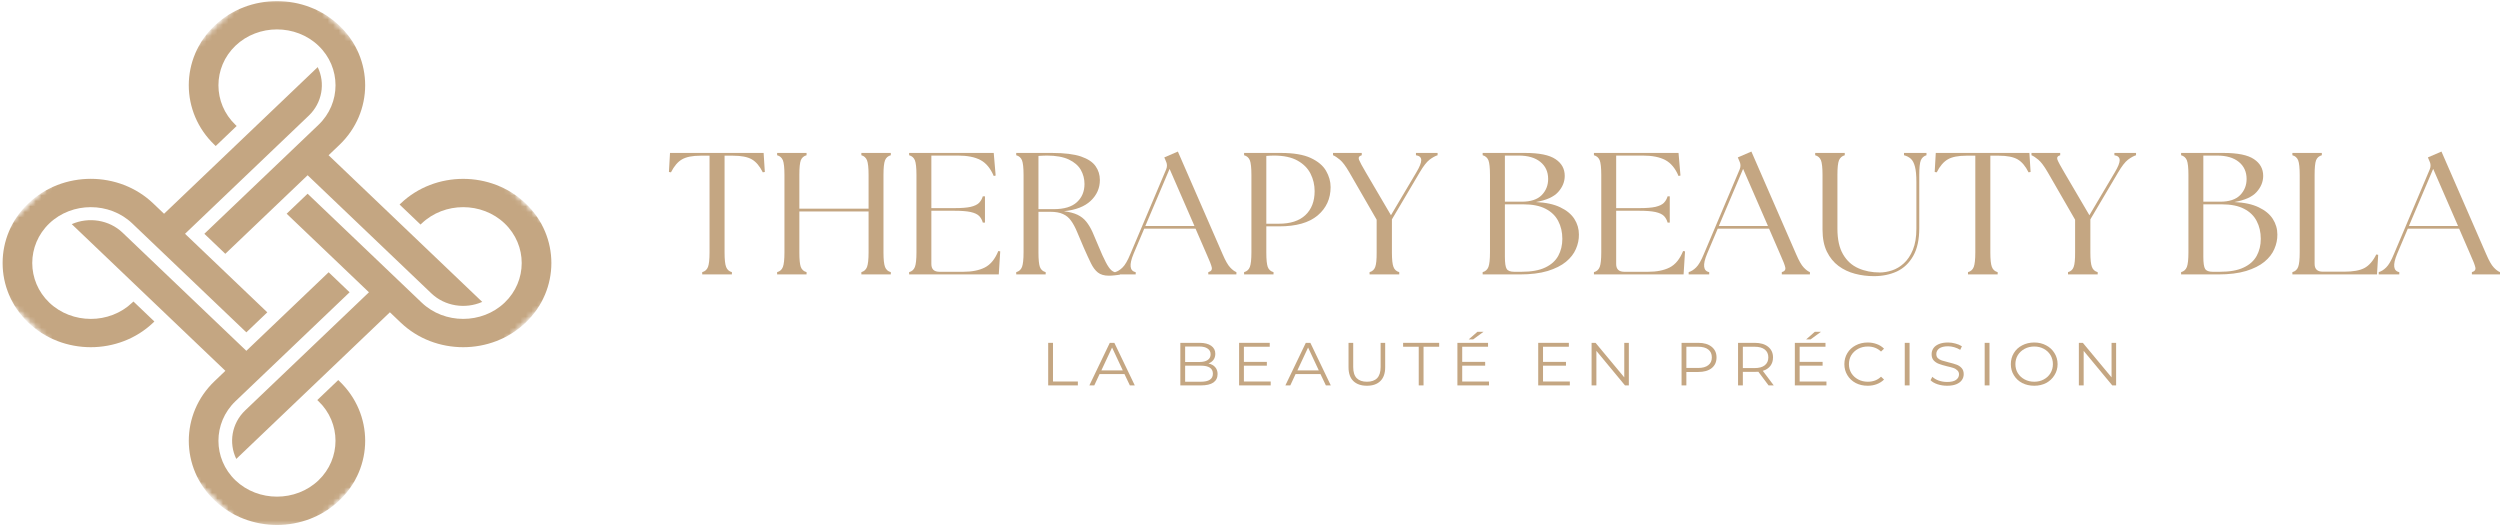 <svg xmlns="http://www.w3.org/2000/svg" width="454" height="96" viewBox="0 0 454 96" fill="none"><mask id="mask0_49_662" style="mask-type:luminance" maskUnits="userSpaceOnUse" x="0" y="0" width="102" height="96"><path d="M0 0H101.116V95.539H0V0Z" fill="white"></path></mask><g mask="url(#mask0_49_662)"><mask id="mask1_49_662" style="mask-type:luminance" maskUnits="userSpaceOnUse" x="-7" y="-7" width="114" height="109"><path d="M-6.191 47.765L50.372 -6.226L106.936 47.765L50.372 101.759L-6.191 47.765Z" fill="white"></path></mask><g mask="url(#mask1_49_662)"><mask id="mask2_49_662" style="mask-type:luminance" maskUnits="userSpaceOnUse" x="-7" y="-7" width="114" height="109"><path d="M-6.191 47.765L50.372 -6.226L106.936 47.765L50.372 101.759L-6.191 47.765Z" fill="white"></path></mask><g mask="url(#mask2_49_662)"><path fill-rule="evenodd" clip-rule="evenodd" d="M40.92 46.088L55.865 31.825L78.339 53.279C80.79 55.618 84.51 56.179 87.573 54.825L59.67 28.19L61.641 26.312C67.872 20.36 67.872 10.615 61.641 4.667C55.406 -1.285 45.197 -1.285 38.962 4.667C32.722 10.618 32.722 20.356 38.962 26.312L39.175 26.516L42.98 22.88L42.766 22.676C38.635 18.736 38.635 12.242 42.766 8.299C46.898 4.355 53.701 4.355 57.832 8.299C61.963 12.242 61.963 18.736 57.832 22.676L37.111 42.456L40.92 46.092V46.088ZM44.737 63.709L22.259 42.252C19.809 39.913 16.089 39.355 13.03 40.705L40.928 67.341L38.962 69.222C32.726 75.17 32.726 84.916 38.962 90.868C45.197 96.82 55.406 96.82 61.637 90.868C67.876 84.916 67.876 75.174 61.637 69.222L61.427 69.018L57.618 72.65L57.832 72.854C61.959 76.794 61.959 83.292 57.832 87.236C53.701 91.175 46.898 91.175 42.766 87.236C38.635 83.288 38.635 76.802 42.766 72.854L63.487 53.078L59.682 49.443L44.737 63.709ZM52.056 38.812L67.001 53.078L44.524 74.531C42.077 76.867 41.493 80.422 42.907 83.342L70.806 56.71L72.777 58.588C79.008 64.54 89.217 64.54 95.453 58.588C101.688 52.636 101.688 42.898 95.453 36.942C89.217 30.994 79.008 30.994 72.777 36.942L72.564 37.146L76.368 40.778L76.582 40.578C80.713 36.635 87.516 36.635 91.644 40.578C95.775 44.522 95.775 51.012 91.644 54.956C87.516 58.896 80.709 58.896 76.582 54.956L55.861 35.18L52.056 38.812ZM48.542 56.718L33.601 42.456L56.075 20.999C58.501 18.686 59.118 15.124 57.695 12.188L29.792 38.82L27.825 36.942C21.586 30.987 11.385 30.987 5.146 36.942C-1.085 42.894 -1.085 52.64 5.146 58.588C11.381 64.54 21.59 64.54 27.825 58.588L28.035 58.384L24.23 54.752L24.017 54.956C21.949 56.93 19.216 57.915 16.484 57.915V57.911C13.751 57.911 11.018 56.926 8.955 54.956C4.824 51.012 4.824 44.518 8.955 40.574C13.082 36.635 19.889 36.635 24.017 40.574L44.737 60.354L48.542 56.718Z" fill="#C4A682"></path></g></g></g><path d="M127.522 49.836V49.42C128.029 49.284 128.379 48.972 128.57 48.482C128.755 47.998 128.853 47.118 128.853 45.836V28.274H127.216C125.743 28.274 124.625 28.498 123.855 28.941C123.081 29.389 122.415 30.17 121.848 31.295L121.477 31.232L121.673 27.774H138.674L138.893 31.232L138.522 31.295C137.965 30.17 137.305 29.389 136.536 28.941C135.761 28.498 134.626 28.274 133.131 28.274H131.581V45.836C131.581 47.118 131.674 47.998 131.865 48.482C132.051 48.972 132.4 49.284 132.913 49.42V49.836H127.522Z" fill="#C4A682"></path><path d="M141.125 49.836V49.42C141.632 49.284 141.982 48.972 142.173 48.482C142.358 47.998 142.456 47.118 142.456 45.836V31.774C142.456 30.472 142.358 29.581 142.173 29.107C141.982 28.639 141.632 28.331 141.125 28.191V27.774H146.472V28.191C145.959 28.331 145.61 28.639 145.424 29.107C145.25 29.581 145.163 30.472 145.163 31.774V37.899H157.734V31.774C157.734 30.472 157.635 29.581 157.45 29.107C157.259 28.639 156.915 28.331 156.424 28.191V27.774H161.771V28.191C161.258 28.331 160.909 28.639 160.723 29.107C160.533 29.581 160.44 30.472 160.44 31.774V45.836C160.44 47.118 160.533 47.998 160.723 48.482C160.909 48.972 161.258 49.284 161.771 49.42V49.836H156.424V49.42C156.915 49.284 157.259 48.972 157.45 48.482C157.635 47.998 157.734 47.118 157.734 45.836V38.399H145.163V45.836C145.163 47.118 145.25 47.998 145.424 48.482C145.61 48.972 145.959 49.284 146.472 49.42V49.836H141.125Z" fill="#C4A682"></path><path d="M165.098 49.836V49.42C165.605 49.284 165.954 48.972 166.145 48.482C166.331 47.998 166.429 47.118 166.429 45.836V31.774C166.429 30.472 166.331 29.581 166.145 29.107C165.954 28.639 165.605 28.331 165.098 28.191V27.774H180.462L180.811 31.878L180.462 31.961C179.878 30.576 179.076 29.607 178.061 29.066C177.041 28.524 175.683 28.253 173.98 28.253H169.135V37.795H173.347C174.613 37.795 175.584 37.722 176.272 37.566C176.97 37.399 177.478 37.159 177.8 36.836C178.116 36.503 178.345 36.107 178.476 35.649H178.869V40.42H178.476C178.345 39.935 178.116 39.534 177.8 39.211C177.478 38.894 176.97 38.659 176.272 38.503C175.584 38.352 174.613 38.274 173.347 38.274H169.135V47.941C169.135 48.889 169.626 49.357 170.619 49.357H174.919C176.49 49.357 177.789 49.102 178.825 48.586C179.873 48.06 180.691 47.06 181.292 45.586L181.641 45.649L181.379 49.836H165.098Z" fill="#C4A682"></path><path d="M201.352 50.066C200.522 50.066 199.857 49.868 199.366 49.482C198.886 49.097 198.46 48.524 198.1 47.774C197.734 47.024 197.314 46.107 196.834 45.024C196.354 43.93 195.945 42.972 195.612 42.149C195.274 41.331 194.914 40.649 194.521 40.107C194.139 39.555 193.653 39.144 193.058 38.878C192.475 38.602 191.689 38.461 190.701 38.461H188.584V45.836C188.584 47.118 188.672 47.998 188.846 48.482C189.032 48.972 189.381 49.284 189.894 49.42V49.836H184.547V49.42C185.054 49.284 185.403 48.972 185.594 48.482C185.78 47.998 185.878 47.118 185.878 45.836V31.774C185.878 30.472 185.78 29.581 185.594 29.107C185.403 28.639 185.054 28.331 184.547 28.191V27.774H191.051C193.304 27.774 195.055 27.993 196.31 28.42C197.56 28.852 198.438 29.435 198.951 30.17C199.475 30.909 199.737 31.748 199.737 32.691C199.737 34.165 199.18 35.42 198.078 36.461C196.987 37.503 195.361 38.139 193.211 38.357C194.215 38.482 195.034 38.701 195.677 39.003C196.316 39.31 196.84 39.722 197.249 40.232C197.669 40.748 198.045 41.373 198.384 42.107C198.716 42.847 199.082 43.701 199.475 44.67C199.999 45.935 200.441 46.915 200.806 47.607C201.166 48.305 201.505 48.79 201.81 49.066C202.127 49.347 202.47 49.482 202.836 49.482C202.95 49.482 203.043 49.482 203.12 49.482C203.207 49.482 203.294 49.477 203.381 49.461V49.836C203.131 49.92 202.814 49.972 202.421 50.003C202.039 50.045 201.685 50.066 201.352 50.066ZM188.584 37.982H191.356C193.244 37.982 194.652 37.56 195.568 36.711C196.485 35.868 196.943 34.769 196.943 33.42C196.943 32.477 196.714 31.618 196.267 30.836C195.814 30.06 195.088 29.435 194.084 28.961C193.08 28.493 191.76 28.253 190.134 28.253C189.883 28.253 189.632 28.264 189.37 28.274C189.108 28.274 188.846 28.29 188.584 28.316V37.982Z" fill="#C4A682"></path><path d="M202.51 49.836V49.42C202.979 49.284 203.426 48.998 203.863 48.566C204.31 48.139 204.785 47.316 205.281 46.107L211.785 30.732C211.987 30.232 211.965 29.743 211.72 29.253L211.436 28.586L213.902 27.524L222.021 46.149C222.528 47.331 222.987 48.139 223.396 48.566C223.8 48.998 224.182 49.284 224.531 49.42V49.836H219.424V49.42C219.931 49.284 220.144 48.998 220.057 48.566C219.969 48.139 219.653 47.331 219.118 46.149L217.11 41.524H207.791L205.849 46.107C205.02 48.107 205.151 49.211 206.242 49.42V49.836H202.51ZM207.988 41.045H216.914L212.396 30.67L207.988 41.045Z" fill="#C4A682"></path><path d="M225.926 49.836V49.42C226.433 49.284 226.782 48.972 226.973 48.482C227.159 47.998 227.257 47.118 227.257 45.836V31.774C227.257 30.472 227.159 29.581 226.973 29.107C226.782 28.639 226.433 28.331 225.926 28.191V27.774H232.626C234.923 27.774 236.729 28.081 238.038 28.691C239.348 29.305 240.27 30.081 240.81 31.024C241.361 31.972 241.639 32.956 241.639 33.982C241.639 36.081 240.854 37.795 239.282 39.128C237.711 40.451 235.381 41.107 232.299 41.107H229.963V45.836C229.963 47.118 230.051 47.998 230.225 48.482C230.411 48.972 230.76 49.284 231.273 49.42V49.836H225.926ZM229.963 40.628H232.233C234.339 40.628 235.949 40.107 237.056 39.066C238.175 38.014 238.737 36.56 238.737 34.711C238.737 33.576 238.486 32.519 237.995 31.545C237.498 30.56 236.713 29.769 235.638 29.17C234.557 28.56 233.128 28.253 231.338 28.253C231.12 28.253 230.88 28.264 230.618 28.274C230.367 28.274 230.149 28.29 229.963 28.316V40.628Z" fill="#C4A682"></path><path d="M248.713 49.836V49.42C249.22 49.284 249.564 48.972 249.739 48.482C249.924 47.998 250.011 47.118 250 45.836V39.899L245.024 31.274C244.381 30.165 243.813 29.409 243.322 29.003C242.842 28.602 242.427 28.331 242.078 28.191V27.774H247.294V28.191C246.814 28.331 246.645 28.602 246.792 29.003C246.95 29.409 247.36 30.165 248.014 31.274L252.598 39.086L257.224 31.274C257.803 30.305 258.097 29.576 258.097 29.086C258.097 28.586 257.775 28.29 257.137 28.191V27.774H261.066V28.191C260.629 28.331 260.138 28.602 259.603 29.003C259.079 29.409 258.49 30.165 257.835 31.274L252.772 39.836V45.836C252.772 47.118 252.865 47.998 253.056 48.482C253.241 48.972 253.591 49.284 254.103 49.42V49.836H248.713Z" fill="#C4A682"></path><path d="M269.25 49.836V49.42C269.757 49.284 270.107 48.972 270.298 48.482C270.483 47.998 270.581 47.118 270.581 45.836V31.774C270.581 30.472 270.483 29.581 270.298 29.107C270.107 28.639 269.757 28.331 269.25 28.191V27.774H276.976C279.535 27.774 281.368 28.149 282.476 28.899C283.594 29.639 284.156 30.649 284.156 31.941C284.156 33.014 283.752 33.993 282.956 34.878C282.17 35.753 280.822 36.357 278.918 36.691C280.735 36.774 282.214 37.097 283.349 37.649C284.494 38.191 285.346 38.894 285.902 39.753C286.453 40.618 286.731 41.56 286.731 42.586C286.742 43.477 286.562 44.352 286.186 45.211C285.82 46.076 285.215 46.852 284.374 47.545C283.545 48.227 282.438 48.784 281.057 49.211C279.671 49.628 277.985 49.836 275.994 49.836H269.25ZM273.288 46.628C273.288 47.753 273.397 48.493 273.615 48.836C273.833 49.185 274.291 49.357 274.99 49.357H276.278C278.078 49.357 279.518 49.102 280.599 48.586C281.69 48.076 282.481 47.368 282.978 46.461C283.469 45.56 283.72 44.534 283.72 43.378C283.72 42.159 283.469 41.081 282.978 40.149C282.498 39.206 281.734 38.461 280.686 37.92C279.649 37.378 278.307 37.107 276.649 37.107H273.288V46.628ZM273.288 36.628H276.343C277.969 36.628 279.18 36.232 279.966 35.441C280.752 34.639 281.144 33.659 281.144 32.503C281.144 31.201 280.67 30.165 279.726 29.399C278.793 28.639 277.483 28.253 275.797 28.253H273.288V36.628Z" fill="#C4A682"></path><path d="M289.459 49.836V49.42C289.966 49.284 290.316 48.972 290.507 48.482C290.692 47.998 290.79 47.118 290.79 45.836V31.774C290.79 30.472 290.692 29.581 290.507 29.107C290.316 28.639 289.966 28.331 289.459 28.191V27.774H304.823L305.173 31.878L304.823 31.961C304.24 30.576 303.438 29.607 302.423 29.066C301.402 28.524 300.044 28.253 298.342 28.253H293.497V37.795H297.709C298.975 37.795 299.946 37.722 300.633 37.566C301.332 37.399 301.839 37.159 302.161 36.836C302.477 36.503 302.707 36.107 302.837 35.649H303.23V40.42H302.837C302.707 39.935 302.477 39.534 302.161 39.211C301.839 38.894 301.332 38.659 300.633 38.503C299.946 38.352 298.975 38.274 297.709 38.274H293.497V47.941C293.497 48.889 293.988 49.357 294.981 49.357H299.28C300.851 49.357 302.15 49.102 303.187 48.586C304.234 48.06 305.053 47.06 305.653 45.586L306.002 45.649L305.74 49.836H289.459Z" fill="#C4A682"></path><path d="M306.66 49.836V49.42C307.129 49.284 307.577 48.998 308.013 48.566C308.461 48.139 308.935 47.316 309.432 46.107L315.936 30.732C316.137 30.232 316.116 29.743 315.87 29.253L315.586 28.586L318.053 27.524L326.171 46.149C326.679 47.331 327.137 48.139 327.546 48.566C327.95 48.998 328.332 49.284 328.681 49.42V49.836H323.574V49.42C324.082 49.284 324.294 48.998 324.207 48.566C324.12 48.139 323.803 47.331 323.269 46.149L321.261 41.524H311.942L309.999 46.107C309.17 48.107 309.301 49.211 310.392 49.42V49.836H306.66ZM312.138 41.045H321.064L316.547 30.67L312.138 41.045Z" fill="#C4A682"></path><path d="M340.311 50.149C339.116 50.149 337.965 50.003 336.863 49.711C335.755 49.42 334.757 48.951 333.873 48.295C333 47.644 332.29 46.774 331.756 45.691C331.232 44.607 330.97 43.284 330.97 41.711V31.774C330.97 30.472 330.872 29.581 330.686 29.107C330.495 28.639 330.146 28.331 329.639 28.191V27.774H335.008V28.191C334.511 28.331 334.162 28.639 333.96 29.107C333.769 29.581 333.676 30.472 333.676 31.774V41.524C333.676 43.472 334.015 45.024 334.702 46.191C335.384 47.357 336.306 48.201 337.474 48.711C338.636 49.227 339.94 49.482 341.38 49.482C342.079 49.482 342.81 49.357 343.585 49.107C344.354 48.857 345.074 48.43 345.745 47.816C346.411 47.206 346.956 46.389 347.382 45.357C347.802 44.331 348.015 43.055 348.015 41.524V33.045C348.015 31.836 347.928 30.909 347.753 30.253C347.578 29.586 347.322 29.107 346.989 28.816C346.651 28.524 346.247 28.316 345.767 28.191V27.774H349.848V28.191C349.368 28.331 349.024 28.639 348.822 29.107C348.632 29.581 348.539 30.472 348.539 31.774V41.42C348.539 43.519 348.168 45.211 347.426 46.503C346.695 47.784 345.712 48.711 344.479 49.295C343.241 49.862 341.85 50.149 340.311 50.149Z" fill="#C4A682"></path><path d="M357.385 49.836V49.42C357.893 49.284 358.242 48.972 358.433 48.482C358.618 47.998 358.717 47.118 358.717 45.836V28.274H357.08C355.607 28.274 354.488 28.498 353.719 28.941C352.944 29.389 352.278 30.17 351.711 31.295L351.34 31.232L351.536 27.774H368.538L368.756 31.232L368.385 31.295C367.828 30.17 367.168 29.389 366.399 28.941C365.624 28.498 364.489 28.274 362.994 28.274H361.445V45.836C361.445 47.118 361.537 47.998 361.728 48.482C361.914 48.972 362.263 49.284 362.776 49.42V49.836H357.385Z" fill="#C4A682"></path><path d="M375.551 49.836V49.42C376.058 49.284 376.402 48.972 376.576 48.482C376.762 47.998 376.849 47.118 376.838 45.836V39.899L371.862 31.274C371.219 30.165 370.651 29.409 370.16 29.003C369.68 28.602 369.265 28.331 368.916 28.191V27.774H374.132V28.191C373.652 28.331 373.483 28.602 373.63 29.003C373.788 29.409 374.198 30.165 374.852 31.274L379.435 39.086L384.062 31.274C384.641 30.305 384.935 29.576 384.935 29.086C384.935 28.586 384.613 28.29 383.975 28.191V27.774H387.903V28.191C387.467 28.331 386.976 28.602 386.441 29.003C385.917 29.409 385.328 30.165 384.673 31.274L379.61 39.836V45.836C379.61 47.118 379.703 47.998 379.894 48.482C380.079 48.972 380.428 49.284 380.941 49.42V49.836H375.551Z" fill="#C4A682"></path><path d="M396.088 49.836V49.42C396.595 49.284 396.945 48.972 397.135 48.482C397.321 47.998 397.419 47.118 397.419 45.836V31.774C397.419 30.472 397.321 29.581 397.135 29.107C396.945 28.639 396.595 28.331 396.088 28.191V27.774H403.814C406.373 27.774 408.206 28.149 409.314 28.899C410.432 29.639 410.994 30.649 410.994 31.941C410.994 33.014 410.59 33.993 409.794 34.878C409.008 35.753 407.66 36.357 405.756 36.691C407.573 36.774 409.052 37.097 410.187 37.649C411.332 38.191 412.184 38.894 412.74 39.753C413.291 40.618 413.569 41.56 413.569 42.586C413.58 43.477 413.4 44.352 413.024 45.211C412.658 46.076 412.053 46.852 411.212 47.545C410.383 48.227 409.275 48.784 407.895 49.211C406.509 49.628 404.823 49.836 402.832 49.836H396.088ZM400.125 46.628C400.125 47.753 400.235 48.493 400.453 48.836C400.671 49.185 401.129 49.357 401.828 49.357H403.115C404.916 49.357 406.356 49.102 407.437 48.586C408.528 48.076 409.319 47.368 409.816 46.461C410.307 45.56 410.558 44.534 410.558 43.378C410.558 42.159 410.307 41.081 409.816 40.149C409.335 39.206 408.572 38.461 407.524 37.92C406.487 37.378 405.145 37.107 403.486 37.107H400.125V46.628ZM400.125 36.628H403.181C404.807 36.628 406.018 36.232 406.804 35.441C407.589 34.639 407.982 33.659 407.982 32.503C407.982 31.201 407.508 30.165 406.564 29.399C405.631 28.639 404.321 28.253 402.635 28.253H400.125V36.628Z" fill="#C4A682"></path><path d="M416.297 49.836V49.42C416.804 49.284 417.153 48.972 417.344 48.482C417.53 47.998 417.628 47.118 417.628 45.836V31.774C417.628 30.472 417.53 29.581 417.344 29.107C417.153 28.639 416.804 28.331 416.297 28.191V27.774H421.644V28.191C421.131 28.331 420.782 28.639 420.596 29.107C420.422 29.581 420.334 30.472 420.334 31.774V47.92C420.334 48.868 420.825 49.336 421.818 49.336H425.747C427.329 49.336 428.546 49.118 429.392 48.67C430.232 48.211 430.947 47.394 431.53 46.211L431.88 46.274L431.661 49.836H416.297Z" fill="#C4A682"></path><path d="M431.979 49.836V49.42C432.448 49.284 432.895 48.998 433.332 48.566C433.779 48.139 434.254 47.316 434.75 46.107L441.254 30.732C441.456 30.232 441.434 29.743 441.188 29.253L440.905 28.586L443.371 27.524L451.49 46.149C451.997 47.331 452.455 48.139 452.865 48.566C453.268 48.998 453.65 49.284 454 49.42V49.836H448.893V49.42C449.4 49.284 449.613 48.998 449.525 48.566C449.438 48.139 449.122 47.331 448.587 46.149L446.579 41.524H437.26L435.318 46.107C434.488 48.107 434.619 49.211 435.711 49.42V49.836H431.979ZM437.456 41.045H446.383L441.865 30.67L437.456 41.045Z" fill="#C4A682"></path><path d="M190.35 62.26H191.223V69.281H195.74V69.989H190.35V62.26Z" fill="#C4A682"></path><path d="M204.201 67.926H199.683L198.723 69.989H197.828L201.538 62.26H202.368L206.078 69.989H205.183L204.201 67.926ZM203.895 67.26L201.953 63.114L200.011 67.26H203.895Z" fill="#C4A682"></path><path d="M219.455 66.01C219.989 66.124 220.399 66.343 220.677 66.676C220.966 66.999 221.113 67.416 221.113 67.926C221.113 68.593 220.857 69.109 220.349 69.468C219.837 69.817 219.084 69.989 218.08 69.989H214.348V62.26H217.84C218.74 62.26 219.438 62.437 219.935 62.781C220.442 63.13 220.699 63.614 220.699 64.239C220.699 64.671 220.589 65.041 220.371 65.343C220.153 65.635 219.847 65.859 219.455 66.01ZM215.221 62.926V65.739H217.796C218.451 65.739 218.953 65.624 219.302 65.385C219.662 65.15 219.847 64.801 219.847 64.343C219.847 63.885 219.662 63.541 219.302 63.301C218.953 63.051 218.451 62.926 217.796 62.926H215.221ZM218.08 69.322C218.789 69.322 219.329 69.208 219.695 68.968C220.071 68.734 220.262 68.364 220.262 67.864C220.262 66.895 219.531 66.406 218.08 66.406H215.221V69.322H218.08Z" fill="#C4A682"></path><path d="M230.759 69.281V69.989H225.02V62.26H230.585V62.968H225.893V65.718H230.061V66.406H225.893V69.281H230.759Z" fill="#C4A682"></path><path d="M239.797 67.926H235.279L234.319 69.989H233.424L237.134 62.26H237.963L241.674 69.989H240.779L239.797 67.926ZM239.491 67.26L237.549 63.114L235.606 67.26H239.491Z" fill="#C4A682"></path><path d="M248.232 70.051C247.184 70.051 246.36 69.77 245.766 69.197C245.182 68.63 244.893 67.796 244.893 66.697V62.26H245.744V66.656C245.744 67.562 245.951 68.234 246.377 68.676C246.813 69.109 247.43 69.322 248.232 69.322C249.045 69.322 249.661 69.109 250.087 68.676C250.507 68.234 250.72 67.562 250.72 66.656V62.26H251.549V66.697C251.549 67.796 251.254 68.63 250.676 69.197C250.092 69.77 249.279 70.051 248.232 70.051Z" fill="#C4A682"></path><path d="M257.642 62.968H254.805V62.26H261.352V62.968H258.515V69.989H257.642V62.968Z" fill="#C4A682"></path><path d="M270.404 69.281V69.989H264.664V62.26H270.229V62.968H265.537V65.718H269.706V66.406H265.537V69.281H270.404ZM268.287 60.26H269.4L267.523 61.635H266.716L268.287 60.26Z" fill="#C4A682"></path><path d="M285.08 69.281V69.989H279.34V62.26H284.905V62.968H280.213V65.718H284.381V66.406H280.213V69.281H285.08Z" fill="#C4A682"></path><path d="M295.797 62.26V69.989H295.098L289.904 63.718V69.989H289.031V62.26H289.751L294.968 68.531V62.26H295.797Z" fill="#C4A682"></path><path d="M308.405 62.26C309.436 62.26 310.243 62.499 310.827 62.968C311.422 63.442 311.722 64.088 311.722 64.906C311.722 65.739 311.422 66.395 310.827 66.864C310.243 67.322 309.436 67.551 308.405 67.551H306.244V69.989H305.371V62.26H308.405ZM308.383 66.822C309.179 66.822 309.791 66.656 310.216 66.322C310.653 65.989 310.871 65.52 310.871 64.906C310.871 64.281 310.653 63.801 310.216 63.468C309.791 63.135 309.179 62.968 308.383 62.968H306.244V66.822H308.383Z" fill="#C4A682"></path><path d="M321.172 69.989L319.317 67.51C319.11 67.525 318.892 67.531 318.663 67.531H316.502V69.989H315.629V62.26H318.663C319.694 62.26 320.501 62.499 321.085 62.968C321.68 63.442 321.98 64.088 321.98 64.906C321.98 65.52 321.816 66.031 321.5 66.447C321.178 66.864 320.719 67.166 320.125 67.343L322.111 69.989H321.172ZM318.641 66.843C319.437 66.843 320.048 66.676 320.474 66.343C320.91 65.999 321.129 65.52 321.129 64.906C321.129 64.281 320.91 63.801 320.474 63.468C320.048 63.135 319.437 62.968 318.641 62.968H316.502V66.843H318.641Z" fill="#C4A682"></path><path d="M331.683 69.281V69.989H325.943V62.26H331.509V62.968H326.816V65.718H330.985V66.406H326.816V69.281H331.683ZM329.566 60.26H330.679L328.802 61.635H327.995L329.566 60.26Z" fill="#C4A682"></path><path d="M339.171 70.051C338.353 70.051 337.627 69.885 336.989 69.551C336.345 69.208 335.843 68.734 335.483 68.135C335.118 67.541 334.938 66.874 334.938 66.135C334.938 65.385 335.118 64.713 335.483 64.114C335.843 63.52 336.345 63.051 336.989 62.718C337.644 62.374 338.369 62.197 339.171 62.197C339.766 62.197 340.317 62.296 340.83 62.489C341.338 62.671 341.774 62.947 342.14 63.322L341.594 63.843C340.95 63.234 340.154 62.926 339.193 62.926C338.549 62.926 337.971 63.067 337.447 63.343C336.924 63.624 336.509 64.005 336.203 64.489C335.909 64.978 335.767 65.525 335.767 66.135C335.767 66.734 335.909 67.275 336.203 67.76C336.509 68.249 336.924 68.63 337.447 68.906C337.971 69.187 338.549 69.322 339.193 69.322C340.164 69.322 340.967 69.02 341.594 68.406L342.14 68.926C341.774 69.291 341.338 69.567 340.83 69.76C340.317 69.958 339.766 70.051 339.171 70.051Z" fill="#C4A682"></path><path d="M345.904 62.26H346.777V69.989H345.904V62.26Z" fill="#C4A682"></path><path d="M353.598 70.051C352.987 70.051 352.403 69.963 351.852 69.781C351.312 69.603 350.891 69.359 350.586 69.051L350.913 68.426C351.202 68.708 351.59 68.937 352.07 69.114C352.561 69.281 353.074 69.364 353.598 69.364C354.323 69.364 354.864 69.239 355.213 68.989C355.573 68.728 355.758 68.395 355.758 67.989C355.758 67.687 355.655 67.442 355.453 67.26C355.262 67.067 355.022 66.921 354.733 66.822C354.454 66.728 354.062 66.624 353.554 66.51C352.943 66.359 352.452 66.213 352.092 66.072C351.726 65.937 351.415 65.728 351.153 65.447C350.902 65.171 350.782 64.796 350.782 64.322C350.782 63.921 350.891 63.562 351.11 63.239C351.328 62.921 351.655 62.671 352.092 62.489C352.539 62.296 353.101 62.197 353.772 62.197C354.22 62.197 354.667 62.26 355.104 62.385C355.551 62.499 355.944 62.666 356.282 62.885L355.977 63.531C355.638 63.322 355.278 63.166 354.885 63.051C354.503 62.942 354.132 62.885 353.772 62.885C353.058 62.885 352.517 63.02 352.157 63.281C351.808 63.546 351.634 63.885 351.634 64.301C351.634 64.609 351.726 64.859 351.917 65.051C352.119 65.234 352.365 65.374 352.659 65.468C352.948 65.567 353.347 65.676 353.86 65.801C354.454 65.942 354.934 66.083 355.3 66.218C355.66 66.343 355.966 66.546 356.217 66.822C356.479 67.103 356.61 67.478 356.61 67.947C356.61 68.338 356.5 68.692 356.282 69.01C356.064 69.333 355.72 69.588 355.256 69.781C354.804 69.963 354.252 70.051 353.598 70.051Z" fill="#C4A682"></path><path d="M360.418 62.26H361.291V69.989H360.418V62.26Z" fill="#C4A682"></path><path d="M369.424 70.051C368.605 70.051 367.874 69.885 367.219 69.551C366.576 69.208 366.074 68.734 365.714 68.135C365.348 67.541 365.168 66.874 365.168 66.135C365.168 65.385 365.348 64.713 365.714 64.114C366.074 63.52 366.576 63.051 367.219 62.718C367.874 62.374 368.605 62.197 369.424 62.197C370.22 62.197 370.941 62.374 371.584 62.718C372.223 63.051 372.725 63.52 373.09 64.114C373.467 64.713 373.658 65.385 373.658 66.135C373.658 66.874 373.467 67.541 373.09 68.135C372.725 68.734 372.223 69.208 371.584 69.551C370.941 69.885 370.22 70.051 369.424 70.051ZM369.424 69.322C370.062 69.322 370.635 69.187 371.148 68.906C371.672 68.63 372.075 68.249 372.37 67.76C372.659 67.275 372.807 66.734 372.807 66.135C372.807 65.525 372.659 64.978 372.37 64.489C372.075 64.005 371.672 63.624 371.148 63.343C370.635 63.067 370.062 62.926 369.424 62.926C368.78 62.926 368.202 63.067 367.678 63.343C367.154 63.624 366.739 64.005 366.434 64.489C366.139 64.978 365.997 65.525 365.997 66.135C365.997 66.734 366.139 67.275 366.434 67.76C366.739 68.249 367.154 68.63 367.678 68.906C368.202 69.187 368.78 69.322 369.424 69.322Z" fill="#C4A682"></path><path d="M384.287 62.26V69.989H383.589L378.394 63.718V69.989H377.521V62.26H378.242L383.458 68.531V62.26H384.287Z" fill="#C4A682"></path></svg>